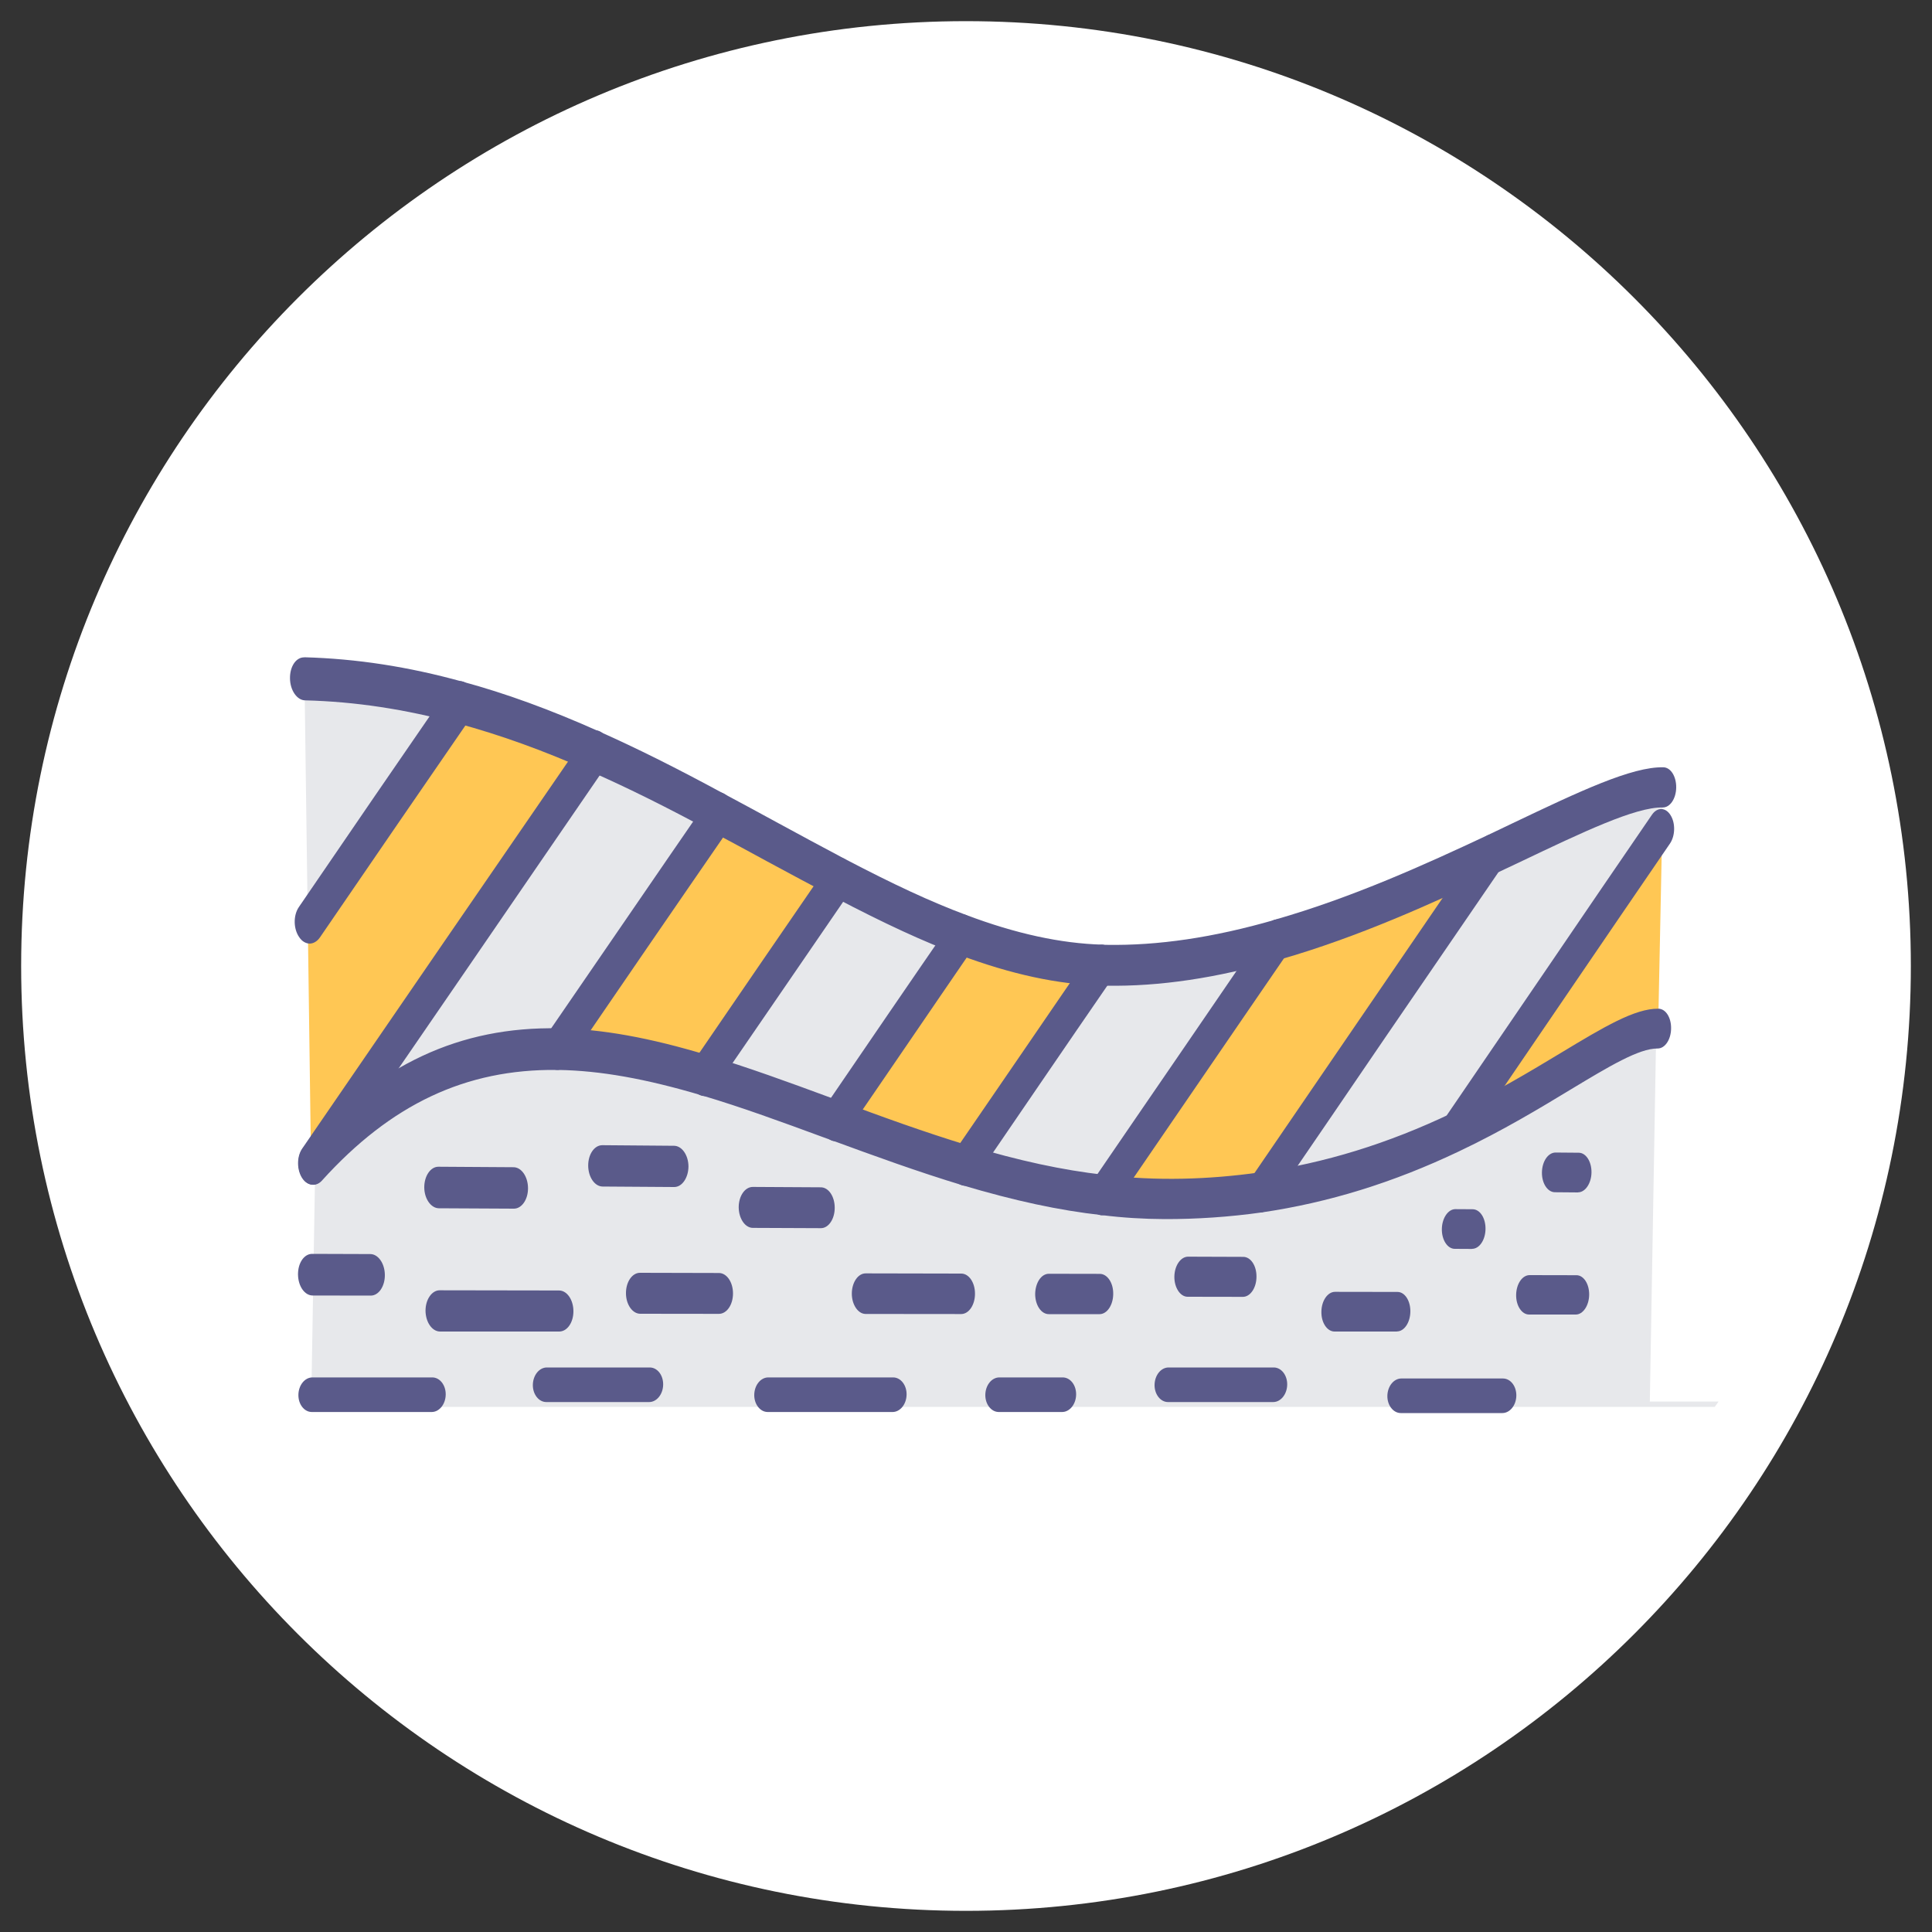 <?xml version="1.0" encoding="UTF-8"?> <!-- Creator: CorelDRAW --> <svg xmlns="http://www.w3.org/2000/svg" xmlns:xlink="http://www.w3.org/1999/xlink" xml:space="preserve" width="20mm" height="20mm" style="shape-rendering:geometricPrecision; text-rendering:geometricPrecision; image-rendering:optimizeQuality; fill-rule:evenodd; clip-rule:evenodd" viewBox="0 0 20 20"><rect x="0" y="0" width="20" height="20" fill="#333333" stroke="none"/> <defs> <style type="text/css"> <![CDATA[ .fil2 {fill:#5A5A8A} .fil1 {fill:#E7E8EB} .fil3 {fill:#FFC754} .fil0 {fill:white} ]]> </style> </defs> <g id="Layer_x0020_1">  <g id="_706488856"> <path id="_706495168" class="fil0" d="M19.781 10c0,-5.402 -4.379,-9.781 -9.781,-9.781 -5.402,0 -9.781,4.379 -9.781,9.781 0,5.402 4.379,9.781 9.781,9.781 5.402,0 9.781,-4.379 9.781,-9.781z"></path> <path id="_706495048" class="fil1" d="M11.229 12.333c0.211,0.023 0.425,0.035 0.641,0.035 0.356,0 0.694,-0.026 1.013,-0.07 0.808,-0.114 1.495,-0.353 2.074,-0.616 1.084,-0.49 1.788,-1.065 2.189,-1.065l-0.067 3.892 0.712 0 -0.001 0.001 -0.039 0.054 -14.53 0 0.024 -1.421 0.018 -1.064 0.007 0c0.795,-0.841 1.603,-1.127 2.443,-1.123 0.474,0.002 0.959,0.097 1.457,0.236 0.428,0.12 0.866,0.274 1.316,0.429 0.429,0.149 0.868,0.3 1.319,0.427 0.461,0.129 0.934,0.234 1.423,0.285z"></path> <path id="_706495144" class="fil2" d="M6.72 14.514l-1.065 0c-0.078,0 -0.141,-0.081 -0.139,-0.179 0.002,-0.1 0.067,-0.179 0.145,-0.179l1.065 0c0.079,0 0.141,0.08 0.139,0.179 -0.002,0.099 -0.067,0.179 -0.145,0.179z"></path> <path id="_706495336" class="fil2" d="M4.469 14.617l-1.241 0c-0.079,0 -0.141,-0.081 -0.139,-0.179 0.002,-0.1 0.067,-0.179 0.145,-0.179l1.241 0c0.078,0 0.141,0.08 0.139,0.179 -0.002,0.099 -0.067,0.179 -0.145,0.179z"></path> <path id="_706494496" class="fil2" d="M9.24 14.617l-1.293 0c-0.078,0 -0.141,-0.081 -0.139,-0.179 0.002,-0.1 0.067,-0.179 0.145,-0.179l1.293 0c0.078,0 0.141,0.08 0.139,0.179 -0.002,0.099 -0.067,0.179 -0.145,0.179z"></path> <path id="_706494304" class="fil2" d="M10.995 14.617l-0.656 0c-0.078,0 -0.141,-0.081 -0.139,-0.179 0.002,-0.1 0.067,-0.179 0.145,-0.179l0.656 0c0.079,0 0.141,0.08 0.139,0.179 -0.002,0.099 -0.067,0.179 -0.145,0.179z"></path> <path id="_706494256" class="fil2" d="M13.18 14.514l-1.089 0c-0.078,0 -0.141,-0.081 -0.139,-0.179 0.002,-0.1 0.067,-0.179 0.145,-0.179l1.089 0c0.078,0 0.141,0.08 0.139,0.179 -0.002,0.099 -0.067,0.179 -0.145,0.179z"></path> <path id="_706494088" class="fil2" d="M15.552 14.628l-1.051 0c-0.078,0 -0.141,-0.081 -0.139,-0.179 0.002,-0.1 0.067,-0.179 0.145,-0.179l1.051 -0c0.079,0 0.141,0.08 0.139,0.179 -0.002,0.099 -0.067,0.179 -0.145,0.179z"></path> <path id="_706494664" class="fil1" d="M4.758 7.271c-0.26,0.379 -0.523,0.759 -0.782,1.138 -0.26,0.38 -0.522,0.759 -0.781,1.139 -0.004,-0 -0.007,-0 -0.009,-0 -0.005,-0.418 -0.011,-0.837 -0.017,-1.257 -0.005,-0.42 -0.011,-0.841 -0.017,-1.264 0,0 0,0 0.002,0 0.56,0.015 1.094,0.105 1.604,0.245z"></path> <path id="_706494016" class="fil1" d="M7.445 8.42c-0.281,0.407 -0.559,0.814 -0.839,1.22 -0.279,0.406 -0.559,0.814 -0.838,1.22 -0.88,-0.015 -1.725,0.285 -2.543,1.187 0.488,-0.713 0.98,-1.425 1.467,-2.135 0.487,-0.711 0.978,-1.422 1.466,-2.133 0.443,0.197 0.871,0.417 1.286,0.641z"></path> <path id="_706494376" class="fil1" d="M9.963 9.679c-0.221,0.32 -0.442,0.641 -0.661,0.962 -0.219,0.32 -0.439,0.641 -0.656,0.961 -0.464,-0.17 -0.913,-0.337 -1.358,-0.469 0.234,-0.34 0.466,-0.682 0.7,-1.022 0.233,-0.34 0.467,-0.68 0.702,-1.021 0.432,0.226 0.855,0.431 1.274,0.589z"></path> <path id="_706494352" class="fil1" d="M13.221 9.729c-0.301,0.44 -0.603,0.88 -0.904,1.321 -0.301,0.44 -0.603,0.881 -0.904,1.321 -0.488,-0.055 -0.961,-0.168 -1.425,-0.307 0.235,-0.346 0.473,-0.691 0.709,-1.037 0.235,-0.345 0.472,-0.691 0.71,-1.036 0.014,0.002 0.03,0.002 0.043,0.002 0.595,0.009 1.193,-0.097 1.772,-0.264z"></path> <path id="_706494208" class="fil1" d="M17.216 8.152c-0.003,0.145 -0.006,0.289 -0.009,0.433 -0.357,0.522 -0.716,1.046 -1.072,1.568 -0.357,0.523 -0.715,1.046 -1.072,1.569 -0.56,0.267 -1.227,0.508 -2.016,0.622 0.4,-0.583 0.798,-1.166 1.196,-1.749 0.398,-0.583 0.796,-1.166 1.195,-1.748 0,0 0,0 0,-0.001 0.799,-0.379 1.438,-0.704 1.779,-0.696z"></path> <path id="_706494592" class="fil3" d="M17.207 8.585c-0.007,0.345 -0.014,0.69 -0.021,1.034 -0.007,0.344 -0.014,0.687 -0.021,1.029 -0.382,-0.005 -1.057,0.579 -2.101,1.074 0.357,-0.523 0.715,-1.046 1.072,-1.569 0.356,-0.522 0.715,-1.046 1.072,-1.568z"></path> <path id="_706494424" class="fil3" d="M15.437 8.847c0,0.001 0,0.001 0,0.001 -0.398,0.582 -0.797,1.165 -1.195,1.748 -0.398,0.583 -0.796,1.166 -1.196,1.749 -0.313,0.044 -0.645,0.069 -0.997,0.067 -0.216,-0.001 -0.427,-0.015 -0.637,-0.041 0.301,-0.44 0.603,-0.881 0.904,-1.321 0.301,-0.441 0.603,-0.88 0.904,-1.321 0,0 0,0 0,-0.001 0.8,-0.229 1.563,-0.574 2.216,-0.881z"></path> <path id="_706493440" class="fil3" d="M11.407 9.991c-0.237,0.345 -0.474,0.691 -0.71,1.036 -0.236,0.346 -0.474,0.691 -0.709,1.037 -0.458,-0.137 -0.904,-0.299 -1.342,-0.462 0.217,-0.32 0.438,-0.642 0.656,-0.961 0.219,-0.321 0.44,-0.641 0.661,-0.962 0.485,0.181 0.961,0.3 1.444,0.312z"></path> <path id="_706493344" class="fil3" d="M8.689 9.09c-0.234,0.341 -0.468,0.681 -0.702,1.021 -0.233,0.34 -0.466,0.681 -0.7,1.022 -0.517,-0.155 -1.023,-0.264 -1.519,-0.272 0.279,-0.406 0.559,-0.814 0.838,-1.22 0.279,-0.406 0.558,-0.813 0.839,-1.22 0.424,0.227 0.837,0.457 1.244,0.67z"></path> <path id="_706493800" class="fil3" d="M6.16 7.779c-0.488,0.711 -0.979,1.422 -1.466,2.133 -0.487,0.711 -0.979,1.423 -1.467,2.135 -0.003,0 -0.006,0 -0.007,0 -0.005,-0.415 -0.011,-0.83 -0.017,-1.246 -0.005,-0.417 -0.011,-0.835 -0.017,-1.254 0.002,0 0.004,0 0.009,0 0.259,-0.38 0.521,-0.759 0.781,-1.139 0.26,-0.379 0.522,-0.759 0.782,-1.138 0.488,0.131 0.953,0.308 1.402,0.508z"></path> <path id="_706493512" class="fil2" d="M13.219 9.938c-0.064,-0.001 -0.122,-0.071 -0.134,-0.172 -0.015,-0.114 0.035,-0.224 0.111,-0.245 0.802,-0.229 1.558,-0.572 2.201,-0.874 0.088,-0.042 0.176,-0.084 0.266,-0.127 0.688,-0.328 1.231,-0.585 1.557,-0.577 0.076,0.002 0.134,0.096 0.132,0.211 -0.002,0.115 -0.065,0.207 -0.141,0.205 -0.28,-0.006 -0.831,0.257 -1.469,0.561 -0.089,0.042 -0.179,0.085 -0.267,0.126 -0.649,0.306 -1.412,0.654 -2.228,0.888 -0.01,0.003 -0.02,0.004 -0.029,0.004z"></path> <path id="_706493392" class="fil2" d="M11.448 10.204c-0.017,-0 -0.033,-0.001 -0.05,-0.002 -0.448,-0.012 -0.93,-0.116 -1.47,-0.318 -0.368,-0.137 -0.765,-0.32 -1.286,-0.593 -0.23,-0.12 -0.465,-0.247 -0.701,-0.374 -0.178,-0.097 -0.36,-0.196 -0.543,-0.293 -0.502,-0.271 -0.897,-0.467 -1.278,-0.635 -0.489,-0.219 -0.944,-0.382 -1.384,-0.501 -0.541,-0.146 -1.057,-0.225 -1.579,-0.238 -0.083,-0.002 -0.154,-0.105 -0.155,-0.227 -0.002,-0.124 0.063,-0.22 0.148,-0.218 0,0 0,0 0.001,-0.001 0.54,0.015 1.073,0.097 1.631,0.251 0.452,0.122 0.917,0.292 1.418,0.516 0.386,0.172 0.785,0.37 1.294,0.646 0.184,0.098 0.364,0.196 0.544,0.294 0.236,0.128 0.47,0.255 0.699,0.376 0.513,0.269 0.901,0.449 1.26,0.583 0.519,0.196 0.982,0.296 1.413,0.309 0.019,0.002 0.031,0.002 0.043,0.002 0.535,0.009 1.107,-0.075 1.744,-0.259 0.076,-0.022 0.148,0.054 0.163,0.168 0.014,0.113 -0.035,0.224 -0.111,0.246 -0.654,0.189 -1.243,0.277 -1.799,0.268z"></path> <path id="_706493776" class="fil2" d="M12.053 12.62c-0.214,-0.001 -0.431,-0.014 -0.646,-0.041 -0.444,-0.049 -0.9,-0.148 -1.443,-0.309 -0.46,-0.139 -0.915,-0.305 -1.346,-0.463 -0.03,-0.011 -0.06,-0.022 -0.089,-0.032 -0.435,-0.16 -0.848,-0.312 -1.259,-0.434 -0.584,-0.174 -1.057,-0.258 -1.49,-0.265 -0.006,0 -0.011,-0 -0.017,-0 -0.939,-0.01 -1.714,0.353 -2.43,1.145 -0.064,0.072 -0.16,0.053 -0.212,-0.043 -0.05,-0.096 -0.04,-0.231 0.024,-0.303 0.777,-0.858 1.616,-1.249 2.635,-1.23 0.45,0.008 0.942,0.096 1.544,0.278 0.419,0.126 0.835,0.278 1.274,0.44 0.029,0.011 0.06,0.021 0.09,0.032 0.426,0.16 0.878,0.324 1.336,0.463 0.529,0.159 0.975,0.255 1.407,0.304 0.539,0.066 1.079,0.049 1.607,-0.025 0.676,-0.097 1.326,-0.297 1.987,-0.612 0.446,-0.211 0.814,-0.433 1.139,-0.629 0.441,-0.266 0.76,-0.457 1.004,-0.454 0.076,0.001 0.134,0.093 0.131,0.208 -0.002,0.113 -0.064,0.205 -0.14,0.204 -0.191,-0.002 -0.502,0.185 -0.9,0.425 -0.312,0.189 -0.702,0.425 -1.156,0.64 -0.681,0.324 -1.348,0.53 -2.042,0.632 -0.334,0.047 -0.673,0.07 -1.009,0.069z"></path> <path id="_706493488" class="fil2" d="M3.205 9.768c-0.04,-0.001 -0.079,-0.023 -0.108,-0.067 -0.06,-0.086 -0.062,-0.224 -0.004,-0.31 0.259,-0.38 0.52,-0.76 0.779,-1.139 0.26,-0.38 0.523,-0.759 0.784,-1.14 0.059,-0.084 0.154,-0.082 0.214,0.006 0.061,0.087 0.062,0.228 0.003,0.312 -0.26,0.379 -0.523,0.759 -0.782,1.137 -0.26,0.379 -0.52,0.758 -0.779,1.137 -0.029,0.042 -0.069,0.064 -0.106,0.064z"></path> <path id="_706493992" class="fil2" d="M3.238 12.264c-0.04,-0 -0.078,-0.022 -0.107,-0.064 -0.059,-0.086 -0.061,-0.223 -0.004,-0.308 0.488,-0.712 0.977,-1.424 1.466,-2.136 0.488,-0.711 0.978,-1.423 1.468,-2.135 0.057,-0.082 0.15,-0.081 0.208,0.003 0.059,0.086 0.063,0.221 0.006,0.307 -0.002,0.001 -0.002,0.001 -0.002,0.001 -0.487,0.711 -0.977,1.423 -1.463,2.133 -0.487,0.711 -0.979,1.423 -1.466,2.135 -0.029,0.042 -0.069,0.063 -0.106,0.063z"></path> <path id="_706493656" class="fil2" d="M5.771 11.076c-0.038,-0 -0.076,-0.022 -0.106,-0.064 -0.058,-0.085 -0.059,-0.223 -0.001,-0.306 0.279,-0.406 0.559,-0.814 0.838,-1.221 0.279,-0.407 0.559,-0.815 0.84,-1.222 0.057,-0.083 0.15,-0.081 0.208,0.005 0.058,0.086 0.059,0.223 0.001,0.306 -0.281,0.406 -0.559,0.813 -0.839,1.219 -0.279,0.406 -0.557,0.814 -0.836,1.221 -0.028,0.041 -0.067,0.062 -0.105,0.062z"></path> <path id="_706493944" class="fil2" d="M7.289 11.346c-0.037,-0 -0.075,-0.021 -0.103,-0.061 -0.057,-0.082 -0.061,-0.216 -0.005,-0.3 0.234,-0.342 0.468,-0.683 0.701,-1.024 0.234,-0.342 0.469,-0.684 0.704,-1.025 0.056,-0.083 0.149,-0.081 0.205,0.004 0.057,0.085 0.057,0.221 0,0.304 -0.233,0.34 -0.467,0.68 -0.7,1.021 -0.232,0.339 -0.466,0.68 -0.7,1.02 -0.027,0.042 -0.065,0.062 -0.102,0.062z"></path> <path id="_706492624" class="fil2" d="M8.646 11.814c-0.038,-0 -0.074,-0.022 -0.102,-0.063 -0.057,-0.084 -0.057,-0.218 -0,-0.301 0.219,-0.32 0.438,-0.642 0.658,-0.963 0.219,-0.32 0.44,-0.642 0.661,-0.962 0.054,-0.081 0.146,-0.081 0.201,0.002 0.056,0.083 0.058,0.215 0.003,0.299 -0.001,0.001 -0.001,0.001 -0.001,0.001 -0.219,0.321 -0.441,0.642 -0.659,0.963 -0.218,0.321 -0.44,0.641 -0.659,0.963 -0.028,0.041 -0.064,0.062 -0.101,0.061z"></path> <path id="_706492528" class="fil2" d="M9.987 12.274c-0.038,-0 -0.075,-0.021 -0.102,-0.063 -0.055,-0.083 -0.055,-0.216 0.001,-0.299 0.237,-0.346 0.474,-0.692 0.711,-1.037 0.235,-0.345 0.474,-0.691 0.71,-1.036 0.056,-0.081 0.147,-0.08 0.201,0.003 0.055,0.085 0.054,0.218 -0.002,0.299 -0.237,0.345 -0.475,0.69 -0.71,1.035 -0.235,0.345 -0.472,0.69 -0.708,1.036 -0.029,0.041 -0.066,0.062 -0.101,0.062z"></path> <path id="_706492504" class="fil2" d="M11.409 12.581c-0.035,-0 -0.072,-0.02 -0.099,-0.06 -0.053,-0.082 -0.056,-0.212 0,-0.293 0.301,-0.442 0.605,-0.882 0.907,-1.324 0.301,-0.441 0.604,-0.882 0.906,-1.324 0.052,-0.077 0.137,-0.083 0.192,-0.01 0.058,0.077 0.063,0.209 0.012,0.297 0,0.001 0,0.001 0,0.001 -0.003,0.004 -0.006,0.008 -0.007,0.011 -0.301,0.44 -0.604,0.879 -0.904,1.319 -0.301,0.44 -0.603,0.88 -0.904,1.32 -0.029,0.042 -0.066,0.062 -0.102,0.062z"></path> <path id="_706493128" class="fil2" d="M13.045 12.552c-0.035,-0 -0.072,-0.022 -0.097,-0.062 -0.054,-0.081 -0.053,-0.214 0.003,-0.295 0.398,-0.583 0.797,-1.166 1.196,-1.749 0.399,-0.584 0.798,-1.166 1.196,-1.748 0.054,-0.081 0.14,-0.079 0.195,0.004 0.052,0.083 0.049,0.216 -0.005,0.296 -0.398,0.581 -0.796,1.162 -1.195,1.745 -0.397,0.582 -0.794,1.165 -1.194,1.748 -0.027,0.04 -0.063,0.061 -0.099,0.061z"></path> <path id="_706492936" class="fil2" d="M15.049 11.928c-0.036,-0 -0.071,-0.021 -0.096,-0.061 -0.053,-0.081 -0.051,-0.212 0.004,-0.292 0.357,-0.524 0.715,-1.047 1.072,-1.571 0.356,-0.523 0.713,-1.047 1.072,-1.57 0.055,-0.08 0.141,-0.078 0.192,0.004 0.053,0.083 0.049,0.215 -0.006,0.295 -0.357,0.522 -0.715,1.045 -1.07,1.567 -0.356,0.523 -0.714,1.046 -1.069,1.569 -0.029,0.04 -0.063,0.06 -0.099,0.06z"></path> <path id="_706492912" class="fil2" d="M3.839 13.412c-0.201,-0 -0.401,-0.001 -0.602,-0.001 -0.084,-0 -0.15,-0.097 -0.152,-0.215 -0.002,-0.12 0.062,-0.216 0.146,-0.216 0.201,0.001 0.401,0.001 0.602,0.002 0.082,0 0.15,0.097 0.151,0.216 0.001,0.118 -0.064,0.214 -0.146,0.214z"></path> <path id="_706492888" class="fil2" d="M5.32 12.512c-0.26,-0.001 -0.519,-0.003 -0.777,-0.004 -0.081,-0.001 -0.15,-0.097 -0.151,-0.215 -0.001,-0.12 0.066,-0.216 0.147,-0.215 0.258,0.002 0.518,0.004 0.778,0.005 0.081,0.001 0.148,0.097 0.149,0.216 0.001,0.118 -0.065,0.213 -0.146,0.213z"></path> <path id="_706492816" class="fil2" d="M5.789 13.784c-0.409,0 -0.82,0 -1.233,0 -0.082,0 -0.149,-0.095 -0.151,-0.213 -0.001,-0.119 0.066,-0.214 0.146,-0.214 0.413,0.001 0.825,0.002 1.236,0.002 0.082,0 0.148,0.095 0.149,0.213 0.001,0.117 -0.064,0.212 -0.147,0.212z"></path> <path id="_706493080" class="fil2" d="M6.98 12.288c-0.247,-0.002 -0.494,-0.003 -0.742,-0.005 -0.082,-0.001 -0.148,-0.098 -0.149,-0.215 -0.001,-0.119 0.064,-0.213 0.146,-0.213 0.249,0.002 0.496,0.004 0.743,0.006 0.081,0.001 0.148,0.096 0.149,0.214 -0.001,0.117 -0.066,0.213 -0.147,0.213z"></path> <path id="_706492744" class="fil2" d="M7.441 13.601c-0.27,-0 -0.542,-0 -0.813,-0.001 -0.081,0 -0.148,-0.096 -0.148,-0.212 -0.001,-0.118 0.065,-0.213 0.146,-0.212 0.272,0.001 0.544,0.001 0.816,0.002 0.081,0 0.146,0.094 0.146,0.212 0,0.116 -0.064,0.211 -0.146,0.211z"></path> <path id="_706492984" class="fil2" d="M8.499 12.714c-0.235,-0.001 -0.471,-0.002 -0.705,-0.003 -0.081,-0 -0.146,-0.096 -0.147,-0.213 -0,-0.118 0.065,-0.211 0.146,-0.211 0.234,0.001 0.47,0.003 0.705,0.004 0.08,0.001 0.143,0.095 0.143,0.212 0,0.117 -0.064,0.211 -0.143,0.211z"></path> <path id="_706492216" class="fil2" d="M9.95 13.603c-0.33,-0 -0.659,-0.001 -0.989,-0.001 -0.078,0 -0.143,-0.095 -0.143,-0.21 0,-0.117 0.065,-0.211 0.144,-0.21 0.33,0.001 0.658,0.002 0.989,0.002 0.079,0 0.143,0.093 0.142,0.21 -0,0.115 -0.064,0.209 -0.143,0.209z"></path> <path id="_706492096" class="fil2" d="M11.383 13.604c-0.175,-0 -0.352,-0 -0.526,-0 -0.079,-0 -0.141,-0.094 -0.141,-0.209 0.002,-0.116 0.063,-0.209 0.142,-0.209 0.174,0.001 0.351,0.001 0.527,0.001 0.078,0 0.141,0.093 0.139,0.209 -0.001,0.114 -0.064,0.208 -0.141,0.208z"></path> <path id="_706492024" class="fil2" d="M12.866 13.425c-0.191,-0 -0.381,-0.001 -0.572,-0.001 -0.076,-0 -0.138,-0.094 -0.137,-0.207 0.001,-0.116 0.066,-0.208 0.142,-0.208 0.19,0.001 0.381,0.001 0.571,0.002 0.078,0 0.139,0.093 0.137,0.208 -0.001,0.113 -0.064,0.206 -0.141,0.206z"></path> <path id="_706491952" class="fil2" d="M14.461 13.784c-0.216,0 -0.431,0 -0.646,0 -0.076,0 -0.138,-0.091 -0.136,-0.205 0.001,-0.114 0.065,-0.206 0.141,-0.206 0.215,0 0.43,0.001 0.647,0.001 0.075,0 0.135,0.091 0.133,0.205 -0.002,0.113 -0.064,0.204 -0.139,0.204z"></path> <path id="_706489504" class="fil2" d="M16.313 13.608c-0.161,-0 -0.323,-0 -0.484,-0 -0.076,0 -0.136,-0.092 -0.134,-0.204 0.002,-0.114 0.064,-0.205 0.141,-0.204 0.161,0 0.323,0.001 0.484,0.001 0.074,0 0.133,0.091 0.131,0.204 -0.002,0.112 -0.065,0.203 -0.138,0.203z"></path> <path id="_706489720" class="fil2" d="M15.237 12.929c-0.059,-0 -0.118,-0 -0.177,-0.001 -0.076,-0 -0.136,-0.093 -0.134,-0.206 0.002,-0.114 0.066,-0.206 0.141,-0.205 0.06,0 0.118,0.001 0.177,0.001 0.077,0 0.136,0.092 0.134,0.206 -0.002,0.113 -0.064,0.205 -0.141,0.204z"></path> <path id="_706489096" class="fil2" d="M16.337 12.344c-0.081,-0.001 -0.162,-0.001 -0.241,-0.002 -0.077,-0.001 -0.136,-0.094 -0.134,-0.206 0.002,-0.115 0.065,-0.205 0.141,-0.205 0.08,0.001 0.161,0.001 0.241,0.002 0.074,0.001 0.133,0.092 0.131,0.206 -0.002,0.112 -0.065,0.204 -0.139,0.204z"></path> </g> </g> </svg> 